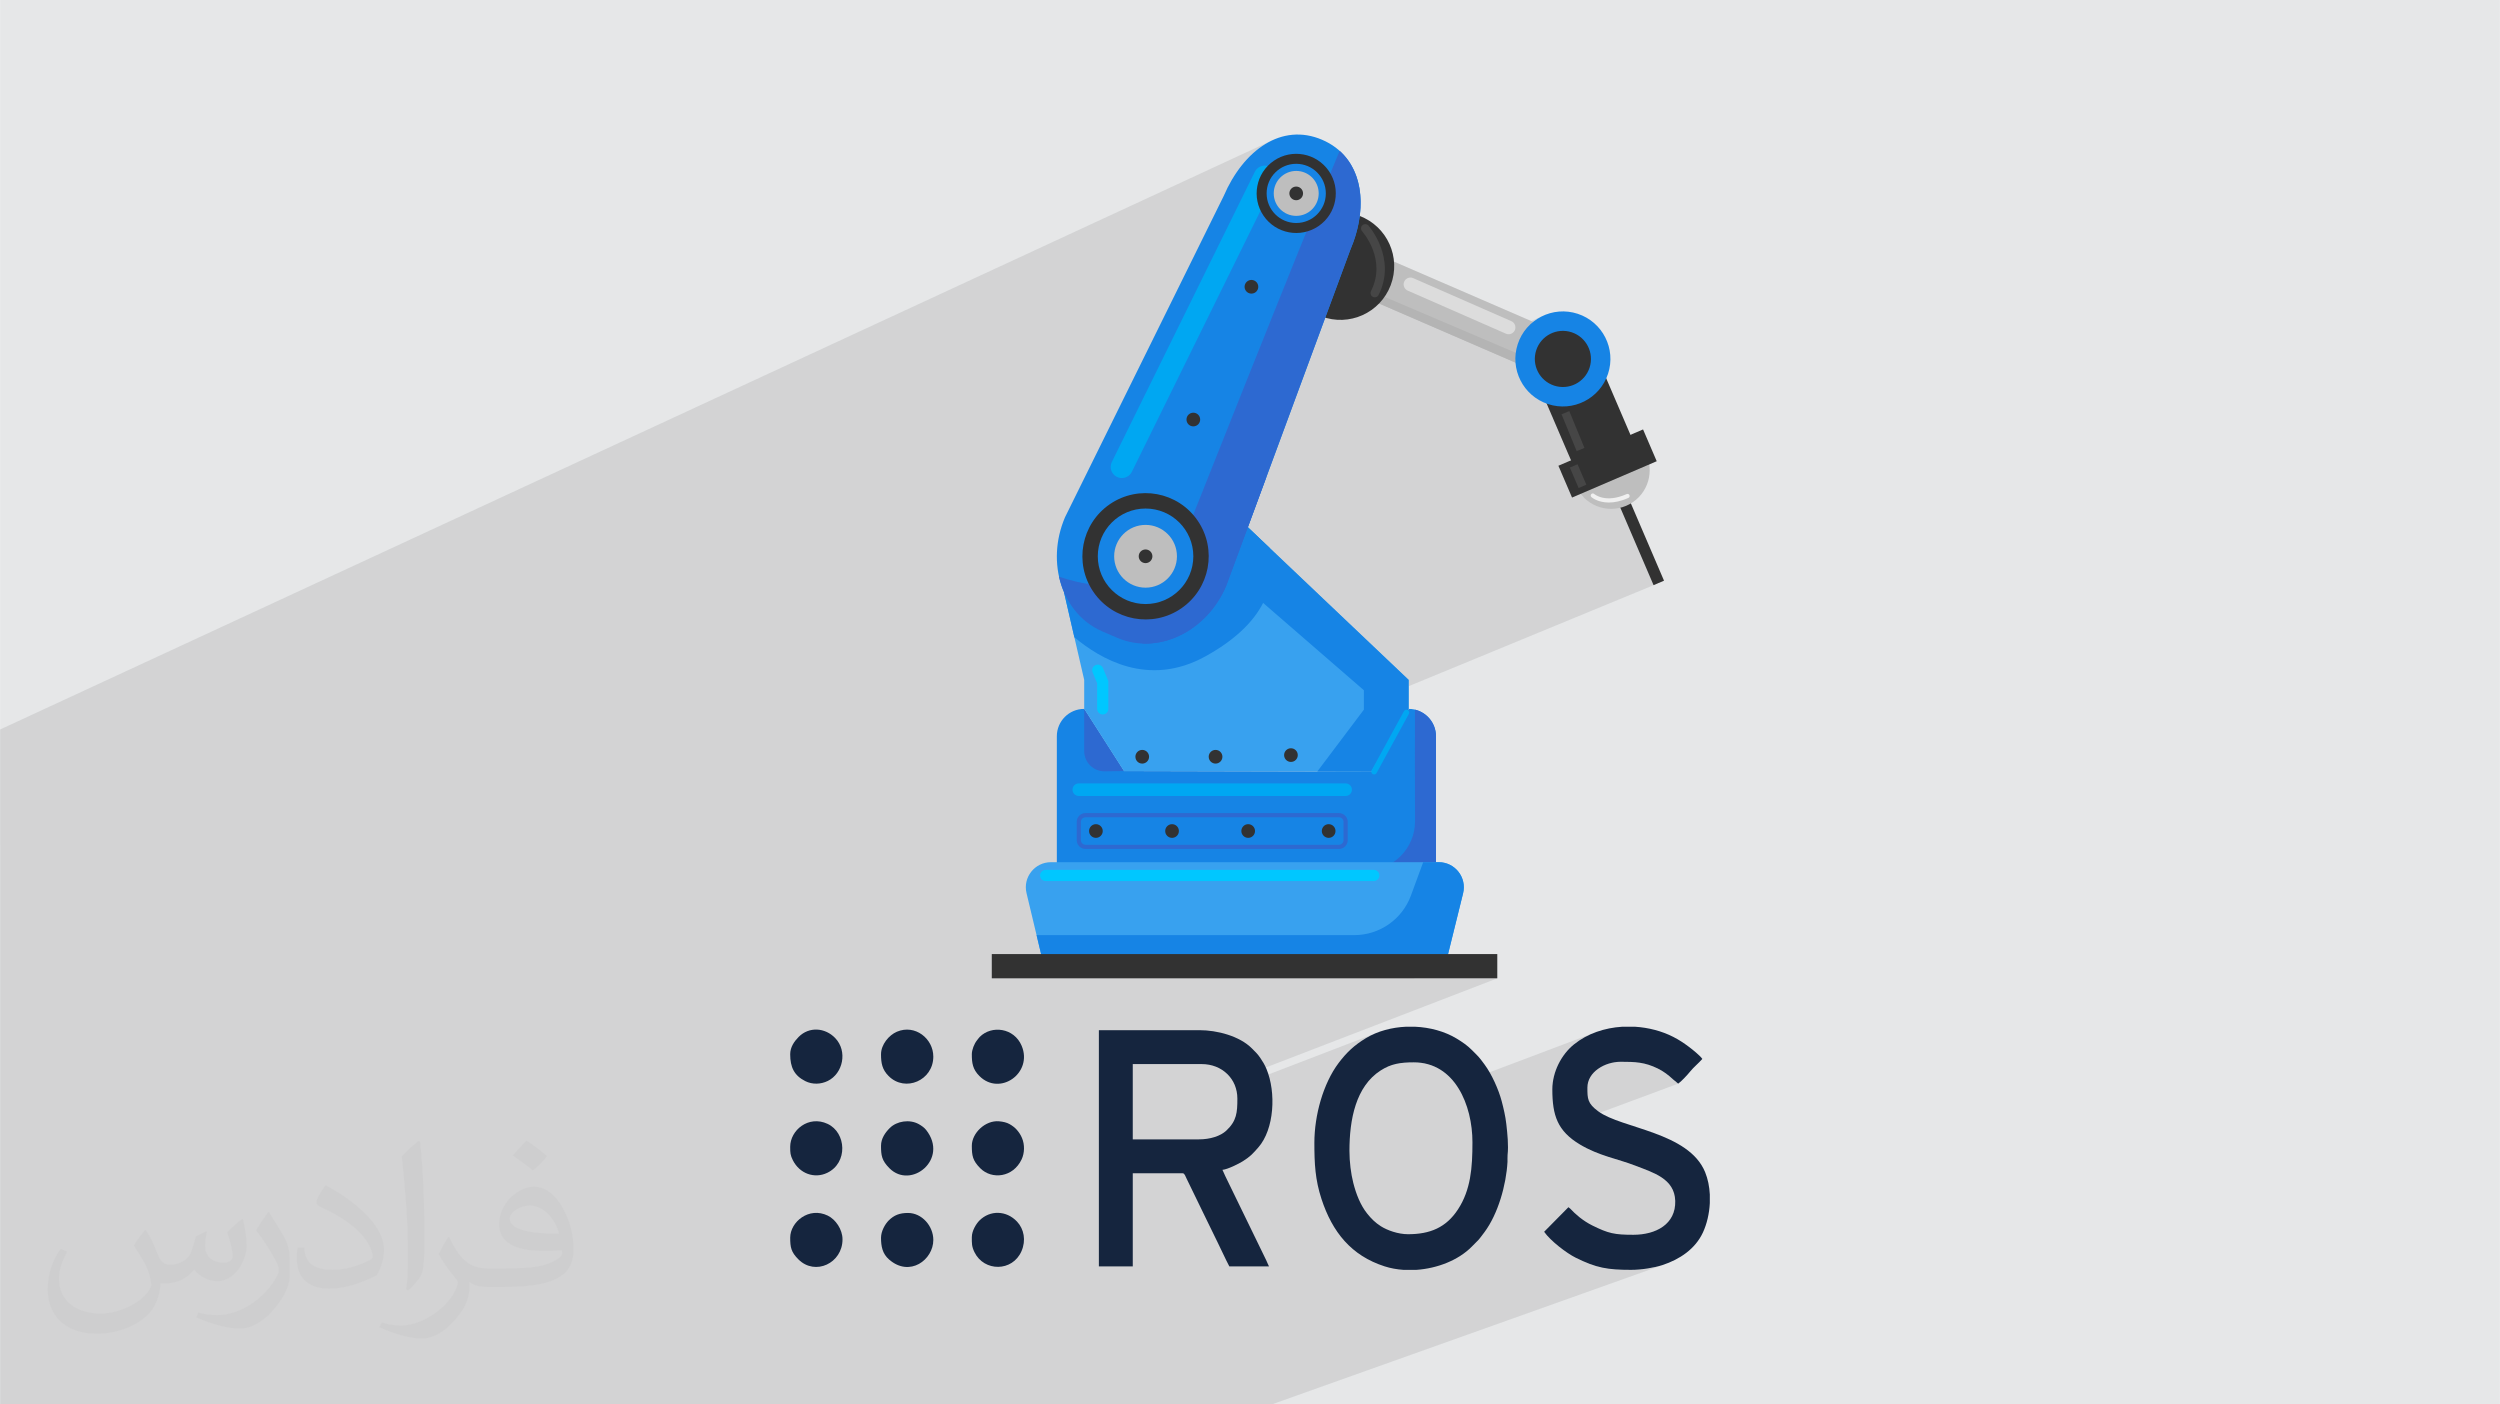 <?xml version="1.0" encoding="UTF-8"?>
<!DOCTYPE svg PUBLIC "-//W3C//DTD SVG 1.0//EN" "http://www.w3.org/TR/2001/REC-SVG-20010904/DTD/svg10.dtd">
<!-- Creator: CorelDRAW -->
<svg xmlns="http://www.w3.org/2000/svg" xml:space="preserve" width="3.708in" height="2.083in" version="1.0" style="shape-rendering:geometricPrecision; text-rendering:geometricPrecision; image-rendering:optimizeQuality; fill-rule:evenodd; clip-rule:evenodd"
viewBox="0 0 3708.33 2083.33"
 xmlns:xlink="http://www.w3.org/1999/xlink"
 xmlns:xodm="http://www.corel.com/coreldraw/odm/2003">
 <defs>
  <style type="text/css">
   <![CDATA[
    .fil3 {fill:#15253E}
    .fil0 {fill:#E6E7E8}
    .fil13 {fill:#00A7F2;fill-rule:nonzero}
    .fil14 {fill:#00C7FF;fill-rule:nonzero}
    .fil4 {fill:#1684E5;fill-rule:nonzero}
    .fil5 {fill:#2D69D1;fill-rule:nonzero}
    .fil7 {fill:#323232;fill-rule:nonzero}
    .fil6 {fill:#38A1EF;fill-rule:nonzero}
    .fil11 {fill:#464646;fill-rule:nonzero}
    .fil9 {fill:#B4B4B4;fill-rule:nonzero}
    .fil8 {fill:#BEBEBE;fill-rule:nonzero}
    .fil10 {fill:gainsboro;fill-rule:nonzero}
    .fil12 {fill:#F0F0F0;fill-rule:nonzero}
    .fil2 {fill:#373435;fill-opacity:0.031}
    .fil1 {fill:#2B2A29;fill-opacity:0.102}
   ]]>
  </style>
 </defs>
 <g id="Layer_x0020_1">
  <path class="fil0" d="M0.01 0l3708.32 0 0 2083.33 -3708.32 0 0 -2083.33z"/>
  <path class="fil1" d="M0.01 1252.69l0 -4.25 0 -13.78 0 -10.2 0 -0.85 0 -13.61 0 -10.34 0 -14.77 0 -4.3 0 -3.64 0 -0.9 0 -13.18 0 -5.58 0 -0.22 0 -18.56 0 -1.21 0 -0.13 0 -2.85 0 -6.43 0 -1.67 0 -2.27 0 -8.3 0 -5.97 0 -0.26 0 -27.25 1886.26 -873.63 -4.88 2.49 -4.8 2.78 -4.7 3.05 -4.61 3.31 -4.51 3.58 -4.41 3.83 -4.3 4.07 -4.19 4.31 -4.07 4.54 -3.95 4.77 -3.82 4.98 -3.69 5.19 -3.56 5.4 -3.24 5.31 72.5 -33.45 5.46 -1.98 5.57 -1.41 5.63 -0.85 5.66 -0.3 5.64 0.24 5.58 0.78 5.48 1.3 5.34 1.83 5.16 2.34 4.94 2.84 1.11 0.79 31.52 -14.49 3.31 3.14 3.12 3.28 2.93 3.42 2.74 3.55 2.55 3.68 2.37 3.8 2.18 3.92 1.99 4.04 1.81 4.15 1.63 4.25 1.44 4.35 1.26 4.44 1.08 4.53 0.9 4.62 0.72 4.7 0.54 4.77 0.36 4.84 0.19 4.91 0.01 4.97 -0.17 5.02 -0.34 5.07 -0.52 5.12 -0.68 5.16 -0.86 5.2 -1.02 5.23 -0.69 3.05 9.15 -4.14 1.19 -0.28 1.21 -0.05 1.19 0.18 1.15 0.41 1.06 0.63 0.94 0.86 0.54 0.64 1.36 1.69 2.01 2.69 2.5 3.63 2.83 4.5 2.99 5.31 2.99 6.06 2.82 6.76 2.49 7.39 2 7.96 0.87 5.49 5.59 -2.51 -4.79 11.06 0.2 3.35 -0.46 9.31 -1.61 9.64 -2.92 9.91 -1.32 3.05 40.57 -18.11 1.87 -0.53 1.94 -0.17 1.97 0.22 1.94 0.63 145.65 63.87 1.78 1 1.5 1.3 1.19 1.54 0.87 1.73 0.53 1.87 0.16 1.95 -0.07 0.63 44.86 -19.67 -6.18 2.76 -5.89 3.33 -5.55 3.89 -5.17 4.42 -4.74 4.93 -4.27 5.41 -3.76 5.88 -3.2 6.32 -2.59 6.74 -1.81 6.63 53.67 -23.43 3.79 -1.28 3.91 -0.91 4.01 -0.53 4.07 -0.14 4.11 0.27 4.13 0.69 4.11 1.13 3.98 1.54 3.73 1.89 3.47 2.22 3.19 2.52 2.91 2.8 2.61 3.06 2.3 3.28 1.97 3.48 1.63 3.65 1.28 3.8 0.91 3.91 0.53 4 0.14 4.07 -0.27 4.11 -0.69 4.13 -1.12 4.11 -1.53 3.98 -1.89 3.73 -2.22 3.47 -2.52 3.2 -2.8 2.91 -3.05 2.61 -3.28 2.3 -3.47 1.97 -3.65 1.63 -43.03 18.57 3.79 8.83 2.08 0.8 6.97 1.9 6.98 1.17 6.96 0.46 6.9 -0.23 6.78 -0.9 6.62 -1.54 6.43 -2.16 -42.17 18.13 1.64 3.82 12.88 -5.53 11.51 -4.73 22.46 54.66 -23.51 10.02 3.45 8.05 107.02 -45.53 -106.89 45.85 1.37 3.19 -18.74 7.97 2.23 5.19 24.82 -10.55 10.94 25.45 91.55 -38.74 -91.54 38.77 2.08 4.85 -11.43 4.92 -2.08 0.88 0.22 0.44 3.01 4.89 3.43 4.49 2.69 2.88 12.43 -5.24 0.56 -0.21 0.59 -0.09 0.59 0.02 0.58 0.13 0.56 0.25 0.5 0.37 0.31 0.26 0.68 0.5 1.04 0.69 1.41 0.81 1.76 0.88 2.13 0.89 2.48 0.83 2.84 0.72 3.2 0.55 3.56 0.32 3.91 0.03 4.27 -0.32 4.62 -0.73 4.97 -1.2 5.33 -1.73 5.68 -2.32 0.59 -0.2 0.61 -0.07 0.6 0.04 0.58 0.16 0.54 0.26 0.48 0.37 0.41 0.46 0.31 0.55 0.2 0.59 0.07 0.6 -0.05 0.6 -0.16 0.58 -0.26 0.54 -0.36 0.48 -0.46 0.41 -0.54 0.31 -4.19 1.76 -11.27 4.74 3.45 8.04 3.21 -0.81 5.5 -2 -8.4 3.53 49.01 114.2 -363.33 149.82 0 33.7 -1.11 1.87 0.54 0.37 0.57 0.59 0.44 0.67 0.3 0.74 0.09 0.45 8.63 -3.54 -0.03 3.17 -0.02 3.41 -0.02 3.63 -0.02 3.85 -0.02 4.06 -0.02 4.26 -0.01 4.44 -0.01 4.61 -0.01 4.78 -0 4.93 -0 5.07 0 5.2 0 5.32 0 5.43 0 5.52 0 5.61 0.01 5.68 0.01 5.74 0.01 5.8 0.01 5.83 0.01 5.86 0.01 5.88 0.02 5.88 0.02 5.88 0.02 5.86 0.02 5.83 0.02 5.8 0.02 5.75 0.02 5.69 0.02 5.61 0.02 5.53 0.02 5.44 -0.35 7.48 -1.08 7.27 -1.78 7.02 -2.44 6.72 -3.07 6.4 -3.65 6.04 -4.2 5.64 -4.71 5.2 -5.19 4.73 -5.62 4.22 -6.03 3.67 -6.39 3.09 -13.61 5.42 0.19 0.06 1.41 0.76 1.23 1.01 1.02 1.23 0.77 1.41 0.48 1.56 0.17 1.67 -0.17 1.67 -0.48 1.56 -0.77 1.41 -1.02 1.23 -1.23 1.01 -1.41 0.76 -45.78 18.19 1.25 0 114.55 -45.5 -16.54 44.98 3.1 -0.31 7.61 -2.37 -11.38 4.5 -1.01 2.74 -2.67 6.46 -3.13 6.17 -3.56 5.86 -3.97 5.53 -4.35 5.19 -4.72 4.83 -5.05 4.44 -5.36 4.05 -5.65 3.64 -5.91 3.21 -6.15 2.76 -133.85 52.6 235.05 0 -46.37 17.98 123.85 0 -393.1 151.39 1.32 2.15 2.17 4.5 1.22 3.35 210.76 -81.02 -3.58 1.44 -3.51 1.55 -3.44 1.67 -3.35 1.78 -3.27 1.89 -6.23 3.94 -5.76 4.02 -5.35 4.16 -5.02 4.35 -4.77 4.6 -4.59 4.91 -4.48 5.28 -4.45 5.69 -4.17 5.89 -3.94 6.25 -3.7 6.57 -3.46 6.87 -3.2 7.13 -2.95 7.35 -0.5 1.4 98.54 -37.57 2.87 -0.99 2.9 -0.85 2.94 -0.72 2.99 -0.61 3.06 -0.5 3.13 -0.4 3.21 -0.31 3.3 -0.22 3.41 -0.15 3.53 -0.08 3.65 -0.03 11.01 0.72 10.2 2.11 9.41 3.38 8.64 4.55 7.88 5.62 7.12 6.57 6.39 7.43 2.11 3.05 203.88 -76.98 -4.44 1.87 -4.35 2.05 -4.26 2.22 -4.16 2.4 -4.06 2.58 -3.94 2.76 -3.83 2.94 -3.45 2.96 -3.31 3.19 -3.16 3.41 -3 3.61 -2.83 3.8 -2.65 3.98 -2.45 4.13 -2.24 4.27 -2.02 4.4 -1.79 4.51 -1.55 4.61 -1.3 4.68 -1.02 4.75 -0.75 4.8 -0.25 2.61 79.24 -29.68 4.24 -1.48 4.35 -1.17 4.41 -0.84 4.43 -0.51 4.41 -0.17 3.95 0.01 3.8 0.03 3.66 0.07 3.54 0.12 3.44 0.18 3.36 0.25 3.3 0.34 3.25 0.44 3.22 0.55 3.22 0.67 3.22 0.8 3.26 0.95 3.3 1.11 3.37 1.28 3.45 1.46 3.55 1.66 3.28 1.7 3.12 1.8 2.98 1.9 2.86 2 2.76 2.09 2.69 2.19 2.63 2.28 2.6 2.37 0.59 0.53 0.49 0.41 0.43 0.33 0.4 0.3 0.39 0.28 0.43 0.31 0.49 0.37 0.59 0.48 0.58 0.5 0.46 0.43 0.39 0.38 0.36 0.35 0.36 0.34 0.41 0.35 0.49 0.38 0.61 0.43 -174.16 64.59 0.83 1.31 3.34 4.43 3.81 4.26 4.31 4.11 4.83 3.98 5.37 3.87 5.95 3.78 5.3 3.03 5.28 2.76 5.26 2.52 5.24 2.3 5.21 2.11 5.18 1.95 5.16 1.81 5.12 1.7 5.09 1.62 5.06 1.57 5.02 1.54 4.99 1.54 4.95 1.56 4.91 1.61 4.87 1.69 4.82 1.8 5.12 1.95 5.19 1.96 5.19 2 5.15 2.07 5.05 2.19 4.9 2.34 4.7 2.53 4.45 2.76 4.14 3.02 3.78 3.32 3.37 3.67 2.91 4.05 2.39 4.46 1.82 4.92 1.2 5.41 0.52 5.94 -0.17 6.26 -0.85 5.82 -1.49 5.39 -2.09 4.96 -2.65 4.54 -3.17 4.11 -3.65 3.7 -4.09 3.29 -4.5 2.89 -4.86 2.48 -5.18 2.09 -111.78 40.18 2.67 1.3 5.25 2.41 5.02 2.15 4.84 1.91 4.7 1.67 4.62 1.46 4.58 1.25 4.59 1.07 4.65 0.89 4.75 0.73 4.9 0.57 5.1 0.44 5.35 0.32 5.64 0.21 5.98 0.12 6.37 0.04 2.98 -0.04 3.03 -0.11 3.07 -0.17 3.1 -0.24 3.12 -0.3 3.12 -0.35 3.11 -0.41 3.08 -0.46 3.04 -0.5 2.98 -0.55 2.91 -0.59 2.83 -0.63 2.73 -0.66 2.62 -0.69 2.5 -0.72 2.36 -0.74 4.77 -1.66 -584.54 208.38 -0.11 0 -25.76 0 -121.11 0 -6.45 0 -83.17 0 -65.17 0 -16.41 0 -16.21 0 -18.94 0 -10.06 0 -30.74 0 -36.87 0 -35.22 0 -45.23 0 -48.43 0 -28.02 0 -28.95 0 -63.22 0 -11.3 0 -11.1 0 -21.94 0 -20.37 0 -1.88 0 -8.91 0 -8.8 0 -39.87 0 -0.04 0 -26.54 0 -1.59 0 -0.04 0 -7.32 0 -9.91 0 -36.66 0 -0.05 0 -54.6 0 -24.31 0 -1.96 0 -14.33 0 -9.85 0 -2.4 0 -19.32 0 -23.49 0 -0.16 0 -34.21 0 -26.5 0 -0 0 -9.61 0 -14.43 0 -4.06 0 -6.02 0 -1.42 0 -6.23 0 -0.02 0 -0.01 0 -2.79 0 -6.49 0 -9.37 0 -44.03 0 -20.48 0 -2.41 0 -0.04 0 -9.19 0 -28.13 0 -11.57 0 -3.81 0 -0.33 0 -5.14 0 -3.88 0 -19.49 0 -33.4 0 -14.66 0 -0 0 -51.96 0 -4.48 0 -4.28 0 -3.71 0 -14.48 0 -0.01 0 -33.98 0 -24.12 0 -9.62 0 -37.03 0 -22.16 0 -0.02 0 -50.77 0 -0.79 0 -5.72 0 -14.11 0 -0.15 0 -34 0 -4.15 0 -11.34 0 -0.91 0 -0.93 0 -0.02 0 -0.01 0 -21.97 0 -5.29 0 -6.88 0 -19.43 0 -7.2 0 -11.95 0 -0.04 0 -39.04 0 -1.88 0 -3.37 0 -1.12 0 -3.68 0 -7.32 0 -1.58 0 -21.89 0 -4.02 0 -21.63 0 -18.83 0 -0.01 0 -0.02 0 -5.86 0 0 -2.32 0 -17.56 0 -3.95 0 -2.63 0 -2.31 0 -3.63 0 -0.47 0 -1.44 0 -6.42 0 -5.95 0 -1 0 -0.01 0 -5.09 0 -5.5 0 -7.14 0 -0.71 0 -0.83 0 -3.08 0 -3.57 0 -0.99 0 -0.16 0 -14.87 0 -3.22 0 -2.91 0 -2.67 0 -7.3 0 -0.6 0 -0.89 0 -1.3 0 -0.72 0 -0.83 0 -1.69 0 -19.04 0 -6.15 0 -0.1 0 -12.76 0 -0.74 0 -0.06 0 -6.98 0 -0.31 0 -0.61 0 -8.57 0 -0.34 0 -0.63 0 -1.61 0 -0.03 0 -2.82 0 -0.48 0 -0.16 0 -0.94 0 -0.35 0 -4.04 0 -0.19 0 -7.22 0 -0.74 0 -5.02 0 -0.75 0 -10.61 0 -0.82 0 -2.15 0 -1.22 0 -4.85 0 -0.03 0 -0.26 0 -0.97 0 -11.64 0 -0.75 0 -20.78 0 -0.93 0 -5.19 0 -3.42 0 -0.7 0 -0.99 0 -7.85 0 -0.76 0 -30.15 0 -23.91 0 -8.95 0 -0 0 -2.59 0 -0.4 0 -2.26 0 -0.24 0 -0.12 0 -0.26 0 -4.39 0 -13.39 0 -0.28 0 -0.85 0 -0.52 0 -1.78 0 -3.96 0 -8.74 0 -0.07 0 -4.98 0 -0.03 0 -2.76 0 -15.31 0 -4.88 0 -0.1 0 -0.17 0 -2.96 0 -5.28 0 -0.07 0 -3.23 0 -0.38 0 -8.29 0 -12.09 0 -1.19 0 -5.93 0 -9.91 0 -6.54 0 -2 0 -18.28 0 -0.19 0 -3.36 0 -0.59 0 -5.81 0 -10.91 0 -0.87 0 -9.42 0 -0.31 0 -0.24 0 -7.6 0 -0.82 0 -4.61 0 -0.94 0 -0.12 0 -3.05 0 -4.39 0 -1.63 0 -4.39 0 -5.41 0 -7.6 0 -10.27 0 -3.19 0 -5.56 0 -3.26 0 -0.57 0 -5.36 0 -10.02 0 -2.7 0 -2.41 0 -3.45 0 -13.78 0 -2.55 0 -2.59 0 -2.03 0 -1.6 0 -7.38 0 -0.04 0 -17.65 0 -1.12 0 -2.66 0 -23.62 0 -5.93 0 -13.17 0 -0.86 0 -28.81 0 -15.64 0 -0.11 0 -1.34 0 -1.85 0 -3.19 0 -0.38 0 -1.14 0 -35.11 0 -34.01 0 -0.53 0 -2.23 0 -14 0 -3.6 0 -1.07 0.01 0.01zm1961.04 -1045.38l0 0z"/>
  <path class="fil2" d="M216.29 1824.68c7.08,10.73 11.67,21.04 16.15,32.5 3.33,6.67 5.1,18.96 20.73,18.96 4.58,0 11.15,-1.35 16.98,-4.58 6.56,-3.44 11.56,-8.65 14.17,-16.56l6.25 -21.04 15.21 -7.5 1.04 1.04c-2.08,7.92 -2.6,15.52 -2.6,21.46 0,17.6 15.21,24.27 27.29,24.27 7.08,0 13.44,-3.44 13.44,-9.9 0,-8.33 -3.54,-22.5 -8.13,-35.21 7.08,-7.08 14.17,-14.17 22.29,-19.9l1.25 0.63c3.54,15 5.52,29.79 5.52,39.69 0,9.69 -4.27,20.42 -7.81,27.4 -7.29,13.75 -20.21,24.69 -35.83,24.69 -11.87,0 -25.1,-5.94 -34.17,-16.98l-0.52 0c-8.54,10.63 -21.77,20.21 -42.92,20.21l-6.56 0c-1.04,13.96 -4.06,23.85 -8.65,32.71 -12.6,24.58 -50,41.98 -85.21,41.98 -48.96,0 -73.54,-28.23 -73.54,-65.83 0,-23.23 7.6,-44.79 19.27,-60.1l9.58 3.96c-7.29,13.96 -12.19,27.08 -12.19,40 0,35.21 28.65,51.98 61.67,51.98 30.63,0 68.54,-19.48 75.42,-42.08 -2.6,-24.69 -11.87,-36.25 -26.04,-58.75 4.27,-7.5 9.79,-15 16.67,-23.02l1.25 0 0 0 0 0 -0.01 -0.04zm564.68 -132.5c10.31,6.46 20.42,14.06 30.31,22.81 -5.52,7.81 -12.4,14.9 -20.94,21.15 -9.9,-8.02 -19.79,-14.9 -29.9,-22.19 6.87,-7.71 13.65,-15.1 20.52,-21.77l0 0 0 0 0 0 0 0 0 0 0.01 0zm5.31 96.25c-16.67,0 -30.31,10.94 -30.31,19.06 0,17.4 33.33,22.81 73.23,22.6 -5,-20.42 -22.5,-41.67 -42.92,-41.67l0 0.01zm-37.4 93.13c21.67,0 40.63,-0.63 55.1,-4.27 16.15,-4.06 29.79,-12.19 29.79,-17.81 0,-1.46 0,-3.23 -0.52,-4.69 -9.06,0.83 -19.48,0.83 -28.54,0.83 -29.37,0 -51.87,-6.67 -60.73,-23.13 -2.19,-4.58 -3.75,-9.69 -3.75,-15.52 0,-15.94 6.87,-31.46 18.96,-42.19 10.1,-8.85 21.25,-14.37 32.6,-14.37 20.52,0 36.87,16.46 48.33,42.4 6.25,14.17 10.52,30.52 10.52,51.15 0,13.75 -3.75,25.31 -12.29,33.85 -15.94,15.42 -45.31,21.25 -90.31,21.25l-20.42 0 0 0 -5.31 0c-11.15,0 -19.17,-1.98 -25.52,-6.87l-1.04 0c0.31,2.6 0.52,5.1 0.52,7.5 0,10.1 -3.33,23.02 -10.1,33.33 -20,29.69 -41.67,42.6 -60.42,42.6 -18.96,0 -42.19,-7.29 -63.13,-16.77l3.75 -7.29c6.77,2.81 16.15,4.69 29.06,4.69 33.85,0 78.33,-32.5 83.85,-64.27 -1.25,-2.6 -3.54,-6.04 -6.77,-9.69 -9.9,-11.77 -16.15,-21.56 -21.98,-31.87 5,-9.9 9.58,-17.81 13.85,-25l1.77 -0.21c14.48,29.48 27.6,46.35 56.87,46.35l4.58 0 0 0 21.25 0 0 0 0 0 0 0 0 0 0 0 0.04 0zm-146.67 31.15c2.5,-13.54 2.71,-28.75 2.71,-42.92l0 -21.04c0,-39.27 -5,-96.35 -9.06,-133.54 7.08,-7.6 16.98,-16.56 24.79,-22.6l2.29 0.63c5.31,46.77 6.56,100.94 6.56,151.04 0,13.13 -0.52,25.94 -1.77,35.31 -0.73,11.87 -7.6,20.83 -22.29,34.58l-3.23 -1.46zm-150.94 -61.98c0.73,18.44 9.79,32.92 41.46,32.92 19.69,0 36.35,-5.1 54.79,-13.85 3.33,-1.46 5.1,-3.44 5.1,-5.1 0,-11.56 -8.85,-26.87 -23.75,-40.83 -14.48,-13.13 -33.65,-24.69 -51.56,-32.4 -6.15,-2.6 -8.13,-5.31 -8.13,-7.92 0,-5.31 7.08,-16.46 12.92,-24.48l1.98 -0.21c20.52,10.73 43.44,26.67 60.42,44.37 15.42,16.35 25,32.92 25,50.94 0,13.33 -4.06,25.83 -10.63,37.5 -22.5,11.35 -46.46,20 -70.21,20 -28.85,0 -48.54,-13.54 -48.54,-45.31 0,-3.44 0,-8.75 1.25,-15.63l9.9 0 0 0 0 0 0 0 0 0 0 0 -0.01 0zm-52.19 -52.4l17.92 28.96c6.56,10.73 12.71,22.4 12.71,40.83l0 23.54c0,19.06 -12.19,39.48 -31.87,59.69 -15.42,13.65 -29.06,19.48 -41.67,19.48 -18.75,0 -40.21,-5.83 -65,-16.46l2.81 -7.29c7.81,2.08 16.87,3.85 28.02,3.85 35.63,-0.21 72.08,-26.25 88.75,-58.02 1.98,-3.65 2.71,-7.08 2.71,-9.48 0,-3.65 -1.98,-7.71 -3.54,-11.35 -9.06,-17.08 -19.17,-32.71 -30.31,-47.19 5.83,-9.17 11.67,-18.02 18.02,-26.77l1.46 0.21 0 0 0 0 0 0 0 0 0 0 -0.01 0z"/>
  <g id="_2798225244640">
   <g id="_2593694535824">
    <path class="fil3" d="M1778.3 1690.19l-98.05 0 0 -111.69 102.32 0c30.18,0 52.86,21.85 52.86,51.15 0,20.62 -0.95,33.08 -16.4,47.54 -8.72,8.18 -23.98,12.99 -40.73,12.99l0.01 0 0 0.01zm-148.35 188.43l50.31 0 0 -138.13 74.17 0c2.73,0 4.16,4.88 5.4,7.39l29.56 60.82c5.75,11.5 11.28,23.42 17.06,34.96 5.75,11.5 11.08,23.68 17.06,34.96l58.83 0c-1.58,-2.97 -2.41,-5.54 -3.97,-8.82l-60.83 -125.04c-1.54,-3.04 -2.72,-6.46 -4.26,-9.38 7.66,-0.64 24.31,-9.05 30.02,-12.62 11.03,-6.92 14.38,-10.62 23.04,-20.43 24.02,-27.21 26.74,-81.94 12.24,-116.65 -2.68,-6.41 -5.59,-11.09 -9.18,-16.4 -4.03,-5.95 -7.45,-9.05 -12.4,-14.02 -18.26,-18.37 -51.53,-27.06 -77.81,-27.06l-149.21 0 0 350.43 0 -0.02 -0.01 0z"/>
    <path class="fil3" d="M2001.68 1707.25c0,-46.54 9.39,-95.53 46.2,-119.22 15.5,-9.97 29.46,-12.09 49.3,-12.09 60.86,0 86.97,63.35 86.97,118.51 0,38.02 -2.52,70.59 -21.47,99.61 -17.57,26.9 -41.38,36.81 -74.03,36.81 -15,0 -30.91,-5.85 -40.25,-11.76 -8.24,-5.19 -14.38,-11.3 -20.4,-18.82 -10.01,-12.52 -16.47,-29.04 -20.69,-45.81 -3.39,-13.43 -5.63,-30.98 -5.63,-47.24l0 0 -0 0.02zm84.33 -184.17l12.85 0c22.2,0.95 44.08,6.85 61.77,17.53 8.61,5.2 16.03,10.34 22.86,17.21 10.46,10.53 9.61,9.11 18.68,21.4 10.56,14.29 20.83,37.04 25.45,54.68 2.7,10.35 5.44,21.79 6.74,33.33 1.66,14.69 3.5,31.81 1.9,46.1 -0.36,3.34 0.06,6.75 -0.12,10.11 -1.8,33.98 -13.94,77.37 -34.35,104.64 -9.96,13.31 -7.56,10.07 -18.73,21.34 -19.79,19.97 -50.85,32.17 -81.97,34.32l-19.54 0c-9.6,-0.68 -18.98,-2.39 -27.78,-5.22 -49.37,-15.82 -77.53,-50.87 -93.58,-99.97 -9.32,-28.53 -10.54,-51.97 -10.54,-83.25 0,-40.73 13.05,-88.02 35.93,-118.4 11.89,-15.78 23.33,-26.5 40.64,-36.95 17.2,-10.37 38.29,-15.95 59.78,-16.89l0.01 0 0.01 0.01z"/>
    <path class="fil3" d="M2302.66 1616.02c0,38.72 7.66,61.89 40.98,81.8 28.31,16.91 55.85,21.19 81.45,31.1 27.07,10.49 58.96,19.43 59.87,52.58 0.95,34.57 -28.76,50.22 -62.08,50.22 -28.2,0 -37.05,-2 -61.11,-13.92 -6.58,-3.26 -13.13,-7.61 -18.7,-12 -1.85,-1.46 -2.25,-2.09 -4.12,-3.56 -5.64,-4.41 -8.3,-8.69 -12.43,-11.44l-36.02 36.46c9.52,13.6 33.21,31.7 47.1,38.59 30.26,15.01 46.76,17.9 81.85,17.9 15.69,0 34.4,-3.13 46.59,-7.13 25.63,-8.41 48.65,-23.87 59.99,-48.29 5.89,-12.69 9.45,-28.03 10.24,-43.56l0 -12.85c-0.59,-11.63 -2.84,-22.98 -6.93,-33.01 -24.34,-59.71 -123.93,-64.68 -158.61,-90.35 -15.88,-11.76 -16.07,-18.6 -16.07,-35.1 0,-23.48 26.03,-38.37 49.45,-38.37 21.53,0 35.64,0.53 54.88,9.93 8.99,4.4 16,9.88 22.91,16.31 1.72,1.6 2.08,1.59 3.8,3.02 1.72,1.44 1.85,1.93 3.67,3.15 4.48,-3 14.13,-13.46 17.78,-18.03 4.99,-6.26 12.5,-12.27 18.02,-18.64 -3.21,-4.81 -14.76,-14.07 -19.72,-17.78 -7.88,-5.9 -14.54,-10.36 -23.45,-14.92 -16.83,-8.6 -36.53,-13.79 -56.7,-15.05l-19 0c-25.94,1.62 -51.45,9.98 -71.52,26.16 -18.74,15.12 -32.13,40.89 -32.13,66.77l0 0 0.01 0.01z"/>
    <path class="fil3" d="M1306.8 1564c0,12.97 1.72,22.67 11.26,32.22 24.59,24.59 66.32,6.49 66.32,-28.81 0,-26.54 -26.95,-48.38 -53.98,-36.93 -11.83,5.01 -23.6,19.02 -23.6,33.52l0 0.01 0 -0z"/>
    <path class="fil3" d="M1172.08 1701.28l0 0.39 0 0.38c0.01,7.84 0.15,11.57 3.96,19.13 10.07,19.93 32.02,27.65 50.85,18.71 31.1,-14.76 28.61,-59.7 0.61,-72.73 -28.35,-13.19 -55.43,9.56 -55.43,34.11l0.01 0 0 0.01z"/>
    <path class="fil3" d="M1306.8 1836c0,12.9 2.09,23.8 11.95,32.39 30.72,26.82 65.65,0.34 65.65,-28.98 0,-20.74 -16.96,-40.07 -37.52,-40.07 -12.43,0 -20.71,3.17 -28.8,11.27 -5.06,5.07 -11.26,15.67 -11.26,25.4l-0.01 0 -0.01 -0.01z"/>
    <path class="fil3" d="M1306.8 1699.58c0,14.56 1.09,21.98 12.57,33.48 31.89,31.98 88.55,-13.41 54.33,-56.89 -2.69,-3.43 -7,-6.44 -10.97,-8.65 -13.57,-7.5 -32.48,-4.56 -42.93,5.81 -6.77,6.72 -12.98,15.69 -12.98,26.24l-0.01 0.01 -0.01 -0z"/>
    <path class="fil3" d="M1441.51 1564c0,12.83 1.23,22.18 11.26,32.22 30.38,30.37 79.61,-4.48 62.7,-44.79 -11.26,-26.83 -44.61,-30.94 -62.23,-13.22 -1.19,1.19 -3.04,3.74 -4.19,5.19 -3.94,4.96 -7.55,13.92 -7.55,20.59l0.01 0.01z"/>
    <path class="fil3" d="M1441.51 1835.13c0,9.2 -0.3,13.8 3.95,22.48 14.22,29.04 56.28,29.34 69.76,-1.64 6.92,-15.89 3.7,-32.7 -6.54,-43.67 -15.76,-16.89 -40.14,-17.48 -55.9,-1.72 -4.81,4.81 -11.26,15.3 -11.26,24.55l0 0 -0.01 0z"/>
    <path class="fil3" d="M1172.08 1836c0,14.38 1.35,21.39 12.15,32.18 24.89,24.9 65.45,5.65 65.45,-29.63 0,-14.91 -10.3,-29.64 -21.87,-35.26 -28.02,-13.63 -55.73,9.5 -55.73,32.71l0.01 -0z"/>
    <path class="fil3" d="M1172.08 1564c0,19.05 5.84,31.5 22.44,39.8 10.4,5.2 22.78,4.88 33.29,-0.27 22.52,-11.02 29.82,-44.06 11,-63.65 -14.97,-15.59 -38.72,-17.29 -54.17,-1.69 -6.52,6.6 -12.57,15.06 -12.57,25.8l0 0 0 0.01z"/>
    <path class="fil3" d="M1441.51 1699.58c0,14.92 1.28,22.16 12.57,33.48 17.03,17.08 48.61,13.86 61.35,-13.29 4.43,-9.44 4.66,-21.83 0.54,-31.55 -2.17,-5.11 -4.21,-8.08 -7.56,-12.06 -2.75,-3.26 -7.07,-6.5 -10.96,-8.65 -4.22,-2.35 -9.39,-3.59 -15.48,-4.14 -20.48,-1.86 -40.45,17.59 -40.45,36.2l0 0 -0.01 0.01z"/>
   </g>
   <g>
    <path class="fil4" d="M2089.47 1324.51l-481.27 0c-22.43,0 -40.58,-18.18 -40.58,-40.58l0 -191.76c0,-22.4 18.16,-40.58 40.58,-40.58l59 92.21 366.96 0.91 55.31 -93.13c22.4,0 40.56,18.18 40.56,40.58l0 191.76c0,22.4 -18.16,40.58 -40.56,40.58z"/>
    <path class="fil5" d="M1667.2 1143.8l-59 -92.21 0 62.61c0,16.78 13.72,30.31 30.52,30.04l28.48 -0.44z"/>
    <path class="fil5" d="M2130.03 1283.93l0 -191.76c0,-19.15 -13.3,-35.16 -31.11,-39.43 -0.31,32.43 -0.11,107.91 0.08,165.35 0.14,40.41 -32.58,73.23 -72.99,73.23l-457.68 0c3.45,18.88 19.96,33.19 39.87,33.19l481.27 0c22.4,0 40.56,-18.18 40.56,-40.58z"/>
    <path class="fil6" d="M1548.58 1433.29l-25.93 -108.41c-5.6,-23.4 12.16,-45.87 36.2,-45.87l575.27 0c24.18,0 41.91,22.67 36.15,46.14l-26.73 108.14 -594.96 0z"/>
    <path class="fil4" d="M2134.13 1279.01l-23.05 0 -18.21 49.54c-12.96,35.22 -46.5,58.65 -84.03,58.65l-471.28 0 11.03 46.09 594.96 0 26.73 -108.14c5.77,-23.46 -11.96,-46.14 -36.15,-46.14z"/>
    <path class="fil7" d="M1471.12 1451.27l749.89 0 0 -35.97 -749.89 0 0 35.97z"/>
    <path class="fil6" d="M2089.47 1008.56l0 43.02 -55.31 93.13 -366.96 -0.91 -58.99 -92.21 0 -43.02 -30.09 -130.46 220 -146.13 291.35 276.59z"/>
    <path class="fil4" d="M1815.65 844.14l207.44 179.79 0 28.8 -69.12 91.77 80.18 0.21 55.31 -93.13 0 -43.02 -251.93 -239.16c-9.5,18.73 -17,43.33 -21.89,74.74z"/>
    <path class="fil4" d="M1739.74 770.75l-161.63 107.35 15.5 67.24c37.64,31.45 109.59,75.36 194.66,28.19 98.53,-54.6 103.91,-116.56 95.34,-160.4l-49.13 -46.65c-24.97,-2.35 -59.02,-1.74 -94.74,4.27z"/>
    <path class="fil8" d="M2032.68 444.66l277.52 120.2 26.19 -60.45 -277.55 -120.19 -26.16 60.45z"/>
    <path class="fil9" d="M2310.21 564.86l-277.52 -120.2 4.83 -11.2 278.24 118.6 -5.54 12.8z"/>
    <path class="fil10" d="M2237.38 495.8c4.05,0.17 7.95,-2.11 9.67,-6.04 2.24,-5.12 -0.08,-11.07 -5.17,-13.31l-145.65 -63.87c-5.09,-2.24 -11.06,0.08 -13.32,5.19 -2.23,5.13 0.11,11.08 5.2,13.32l145.62 63.87c1.22,0.52 2.43,0.79 3.65,0.85z"/>
    <path class="fil7" d="M1960.05 469.33c41.18,15.62 87.19,-5.08 102.83,-46.24 15.64,-41.18 -5.06,-87.21 -46.24,-102.85l-56.59 149.09z"/>
    <path class="fil11" d="M2034.86 439.29c-1.95,-1.87 -2.54,-4.88 -1.24,-7.43 23.67,-46.59 -11.68,-87.13 -13.18,-88.83 -2.32,-2.59 -2.09,-6.6 0.51,-8.9 2.6,-2.33 6.59,-2.12 8.91,0.47 0.42,0.48 42.68,48.59 15.02,102.98 -1.58,3.11 -5.4,4.36 -8.51,2.76 -0.57,-0.27 -1.05,-0.64 -1.5,-1.06z"/>
    <path class="fil7" d="M2419.91 648.23l-88.18 37.84 -55.04 -128.33 88.18 -37.81 55.04 128.3z"/>
    <path class="fil4" d="M2385.29 554.47c-12.13,36.99 -51.95,57.13 -88.97,44.99 -36.99,-12.15 -57.13,-51.98 -44.97,-88.97 12.13,-37.01 51.98,-57.13 88.97,-45 37,12.16 57.13,51.99 44.97,88.98z"/>
    <path class="fil7" d="M2357.89 545.46c-7.15,21.84 -30.68,33.75 -52.55,26.57 -21.86,-7.18 -33.74,-30.7 -26.56,-52.55 7.19,-21.85 30.68,-33.75 52.55,-26.57 21.83,7.18 33.71,30.7 26.56,52.55z"/>
    <path class="fil7" d="M2468.33 861.4l-15.53 6.66 -55.06 -128.3 15.56 -6.68 55.04 128.33z"/>
    <path class="fil8" d="M2337.25 719.99c12.3,29.06 45.87,42.65 74.95,30.35 29.07,-12.32 42.65,-45.87 30.35,-74.95l-105.3 44.6z"/>
    <path class="fil7" d="M2457.5 684.2l-125.6 53.89 -20.25 -47.19 125.6 -53.87 20.25 47.17z"/>
    <path class="fil11" d="M2341.66 723.93l-13.04 -30.33 11.43 -4.91 13.04 30.33 -11.43 4.92z"/>
    <path class="fil11" d="M2338.77 669.22l-22.45 -54.66 11.51 -4.73 22.46 54.66 -11.52 4.73z"/>
    <path class="fil12" d="M2386.51 745.48c-16.54,0 -25.37,-7.61 -25.91,-8.07 -1.27,-1.16 -1.39,-3.11 -0.22,-4.4 1.13,-1.29 3.08,-1.41 4.35,-0.27 0.7,0.6 16.97,14.25 48.19,0.19 1.56,-0.7 3.42,0 4.13,1.57 0.71,1.56 0,3.4 -1.56,4.11 -11.4,5.12 -21.1,6.86 -28.99,6.86z"/>
    <path class="fil4" d="M2002.79 371.02l-184.11 498.49c-29.13,68.04 -101.33,102.39 -161.2,76.74l-22 -9.42c-59.87,-25.67 -84.79,-101.63 -55.66,-169.67l235.39 -476.52c29.16,-68.04 85.94,-108.99 145.85,-83.33l0 0c59.9,25.66 70.9,95.67 41.74,163.72z"/>
    <path class="fil5" d="M1570.87 855.47c8,36.2 30.71,66.84 64.59,81.36l22 9.42c59.87,25.66 132.07,-8.7 161.2,-76.74l60.13 -162.8c-100.4,196.53 -250.49,168.55 -307.93,148.76z"/>
    <path class="fil5" d="M1987.12 223.82c-62.11,148.16 -223.88,556.41 -292.83,730.79 50.14,2.22 101.05,-30.62 124.38,-85.09l184.11 -498.49c24.24,-56.61 20.7,-114.53 -15.67,-147.2z"/>
    <path class="fil13" d="M1675.85 704.18c-4.86,4.96 -12.53,6.49 -19.12,3.26 -8.2,-4.02 -11.57,-13.94 -7.52,-22.13l212.09 -430.41c4.02,-8.17 13.94,-11.55 22.14,-7.51 8.18,4.02 11.54,13.94 7.52,22.13l-212.08 430.38c-0.82,1.62 -1.84,3.05 -3.03,4.28z"/>
    <path class="fil7" d="M1955.84 335.39c26.78,-18.3 33.66,-54.83 15.36,-81.61 -18.3,-26.76 -54.81,-33.65 -81.59,-15.35 -26.78,18.3 -33.65,54.85 -15.35,81.61 18.3,26.78 54.84,33.65 81.59,15.35z"/>
    <path class="fil7" d="M1752.1 902.58c42.7,-29.21 53.68,-87.5 24.46,-130.21 -29.18,-42.74 -87.48,-53.69 -130.21,-24.5 -42.7,29.18 -53.68,87.5 -24.46,130.21 29.19,42.71 87.48,53.69 130.21,24.5z"/>
    <path class="fil4" d="M1770.09 825.22c0,39.13 -31.73,70.84 -70.85,70.84 -39.14,0 -70.87,-31.72 -70.87,-70.84 0,-39.13 31.73,-70.84 70.87,-70.84 39.11,0 70.85,31.72 70.85,70.84z"/>
    <path class="fil8" d="M1745.79 825.22c0,25.7 -20.84,46.55 -46.55,46.55 -25.74,0 -46.58,-20.85 -46.58,-46.55 0,-25.72 20.84,-46.57 46.58,-46.57 25.71,0 46.55,20.85 46.55,46.57z"/>
    <path class="fil4" d="M1966.65 286.9c0,24.25 -19.68,43.91 -43.93,43.91 -24.24,0 -43.89,-19.66 -43.89,-43.91 0,-24.25 19.65,-43.9 43.89,-43.9 24.24,0 43.93,19.65 43.93,43.9z"/>
    <path class="fil8" d="M1956.07 286.9c0,18.42 -14.93,33.33 -33.35,33.33 -18.41,0 -33.34,-14.92 -33.34,-33.33 0,-18.4 14.93,-33.34 33.34,-33.34 18.41,0 33.35,14.94 33.35,33.34z"/>
    <path class="fil13" d="M1996.03 1180.78l-395.83 0c-5.15,0 -9.33,-4.19 -9.33,-9.33 0,-5.17 4.19,-9.33 9.33,-9.33l395.83 0c5.18,0 9.33,4.17 9.33,9.33 0,5.14 -4.16,9.33 -9.33,9.33z"/>
    <path class="fil5" d="M1610.18 1212.36c-3.79,0 -6.87,3.09 -6.87,6.89l0 27.03c0,3.8 3.08,6.89 6.87,6.89l375.86 0c3.79,0 6.87,-3.09 6.87,-6.89l0 -27.03c0,-3.8 -3.08,-6.89 -6.87,-6.89l-375.86 0zm375.87 47.02l-375.86 0c-7.21,0 -13.09,-5.89 -13.09,-13.11l0 -27.03c0,-7.24 5.88,-13.11 13.09,-13.11l375.86 0c7.24,0 13.09,5.87 13.09,13.11l0 27.03c0,7.22 -5.85,13.11 -13.09,13.11z"/>
    <path class="fil13" d="M2038.28 1148.86c-0.7,0 -1.39,-0.17 -2.01,-0.52 -2.01,-1.1 -2.74,-3.61 -1.67,-5.62l47.97 -87.73c1.1,-2.01 3.62,-2.74 5.63,-1.64 2.01,1.1 2.77,3.61 1.67,5.62l-47.96 87.73c-0.74,1.37 -2.18,2.16 -3.62,2.16z"/>
    <path class="fil7" d="M1635.72 1232.75c0,5.62 -4.56,10.17 -10.15,10.17 -5.6,0 -10.13,-4.54 -10.13,-10.17 0,-5.6 4.53,-10.15 10.13,-10.15 5.6,0 10.15,4.55 10.15,10.15z"/>
    <path class="fil7" d="M1748.68 1232.75c0,5.62 -4.56,10.17 -10.15,10.17 -5.63,0 -10.15,-4.54 -10.15,-10.17 0,-5.6 4.53,-10.15 10.15,-10.15 5.6,0 10.15,4.55 10.15,10.15z"/>
    <path class="fil7" d="M1861.61 1232.75c0,5.62 -4.56,10.17 -10.15,10.17 -5.6,0 -10.13,-4.54 -10.13,-10.17 0,-5.6 4.53,-10.15 10.13,-10.15 5.6,0 10.15,4.55 10.15,10.15z"/>
    <path class="fil7" d="M1981.01 1232.75c0,5.62 -4.53,10.17 -10.15,10.17 -5.6,0 -10.15,-4.54 -10.15,-10.17 0,-5.6 4.55,-10.15 10.15,-10.15 5.63,0 10.15,4.55 10.15,10.15z"/>
    <path class="fil14" d="M2037.83 1306.97l-486.81 0c-4.58,0 -8.29,-3.71 -8.29,-8.3 0,-4.59 3.7,-8.3 8.29,-8.3l486.81 0c4.58,0 8.31,3.71 8.31,8.3 0,4.58 -3.73,8.3 -8.31,8.3z"/>
    <path class="fil14" d="M1635.72 1059.88c-4.58,0 -8.29,-3.71 -8.29,-8.3l0 -37.98 -6.7 -16.2c-1.78,-4.23 0.25,-9.09 4.47,-10.83 4.24,-1.77 9.08,0.25 10.86,4.48l7.95 19.23 0 41.3c0,4.59 -3.7,8.3 -8.29,8.3z"/>
    <path class="fil7" d="M1704.45 1122.58c0,5.62 -4.56,10.17 -10.15,10.17 -5.6,0 -10.13,-4.54 -10.13,-10.17 0,-5.6 4.53,-10.15 10.13,-10.15 5.6,0 10.15,4.54 10.15,10.15z"/>
    <path class="fil7" d="M1813.24 1122.58c0,5.62 -4.56,10.17 -10.15,10.17 -5.63,0 -10.18,-4.54 -10.18,-10.17 0,-5.6 4.56,-10.15 10.18,-10.15 5.6,0 10.15,4.54 10.15,10.15z"/>
    <path class="fil7" d="M1925.04 1120.13c0,5.6 -4.52,10.14 -10.15,10.14 -5.6,0 -10.13,-4.54 -10.13,-10.14 0,-5.6 4.52,-10.14 10.13,-10.14 5.63,0 10.15,4.54 10.15,10.14z"/>
    <path class="fil7" d="M1709.39 825.22c0,5.6 -4.55,10.15 -10.15,10.15 -5.63,0 -10.15,-4.54 -10.15,-10.15 0,-5.6 4.53,-10.15 10.15,-10.15 5.6,0 10.15,4.55 10.15,10.15z"/>
    <path class="fil7" d="M1932.87 286.9c0,5.6 -4.55,10.14 -10.15,10.14 -5.6,0 -10.15,-4.54 -10.15,-10.14 0,-5.6 4.56,-10.15 10.15,-10.15 5.6,0 10.15,4.54 10.15,10.15z"/>
    <path class="fil7" d="M1780.24 622.36c0,5.6 -4.56,10.15 -10.15,10.15 -5.6,0 -10.15,-4.54 -10.15,-10.15 0,-5.62 4.56,-10.16 10.15,-10.16 5.6,0 10.15,4.54 10.15,10.16z"/>
    <path class="fil7" d="M1860.79 416.31c5.01,2.49 7.07,8.57 4.61,13.59 -2.49,5.04 -8.57,7.09 -13.63,4.6 -5.01,-2.46 -7.07,-8.57 -4.58,-13.59 2.49,-5.02 8.57,-7.09 13.6,-4.6z"/>
   </g>
  </g>
 </g>
</svg>
